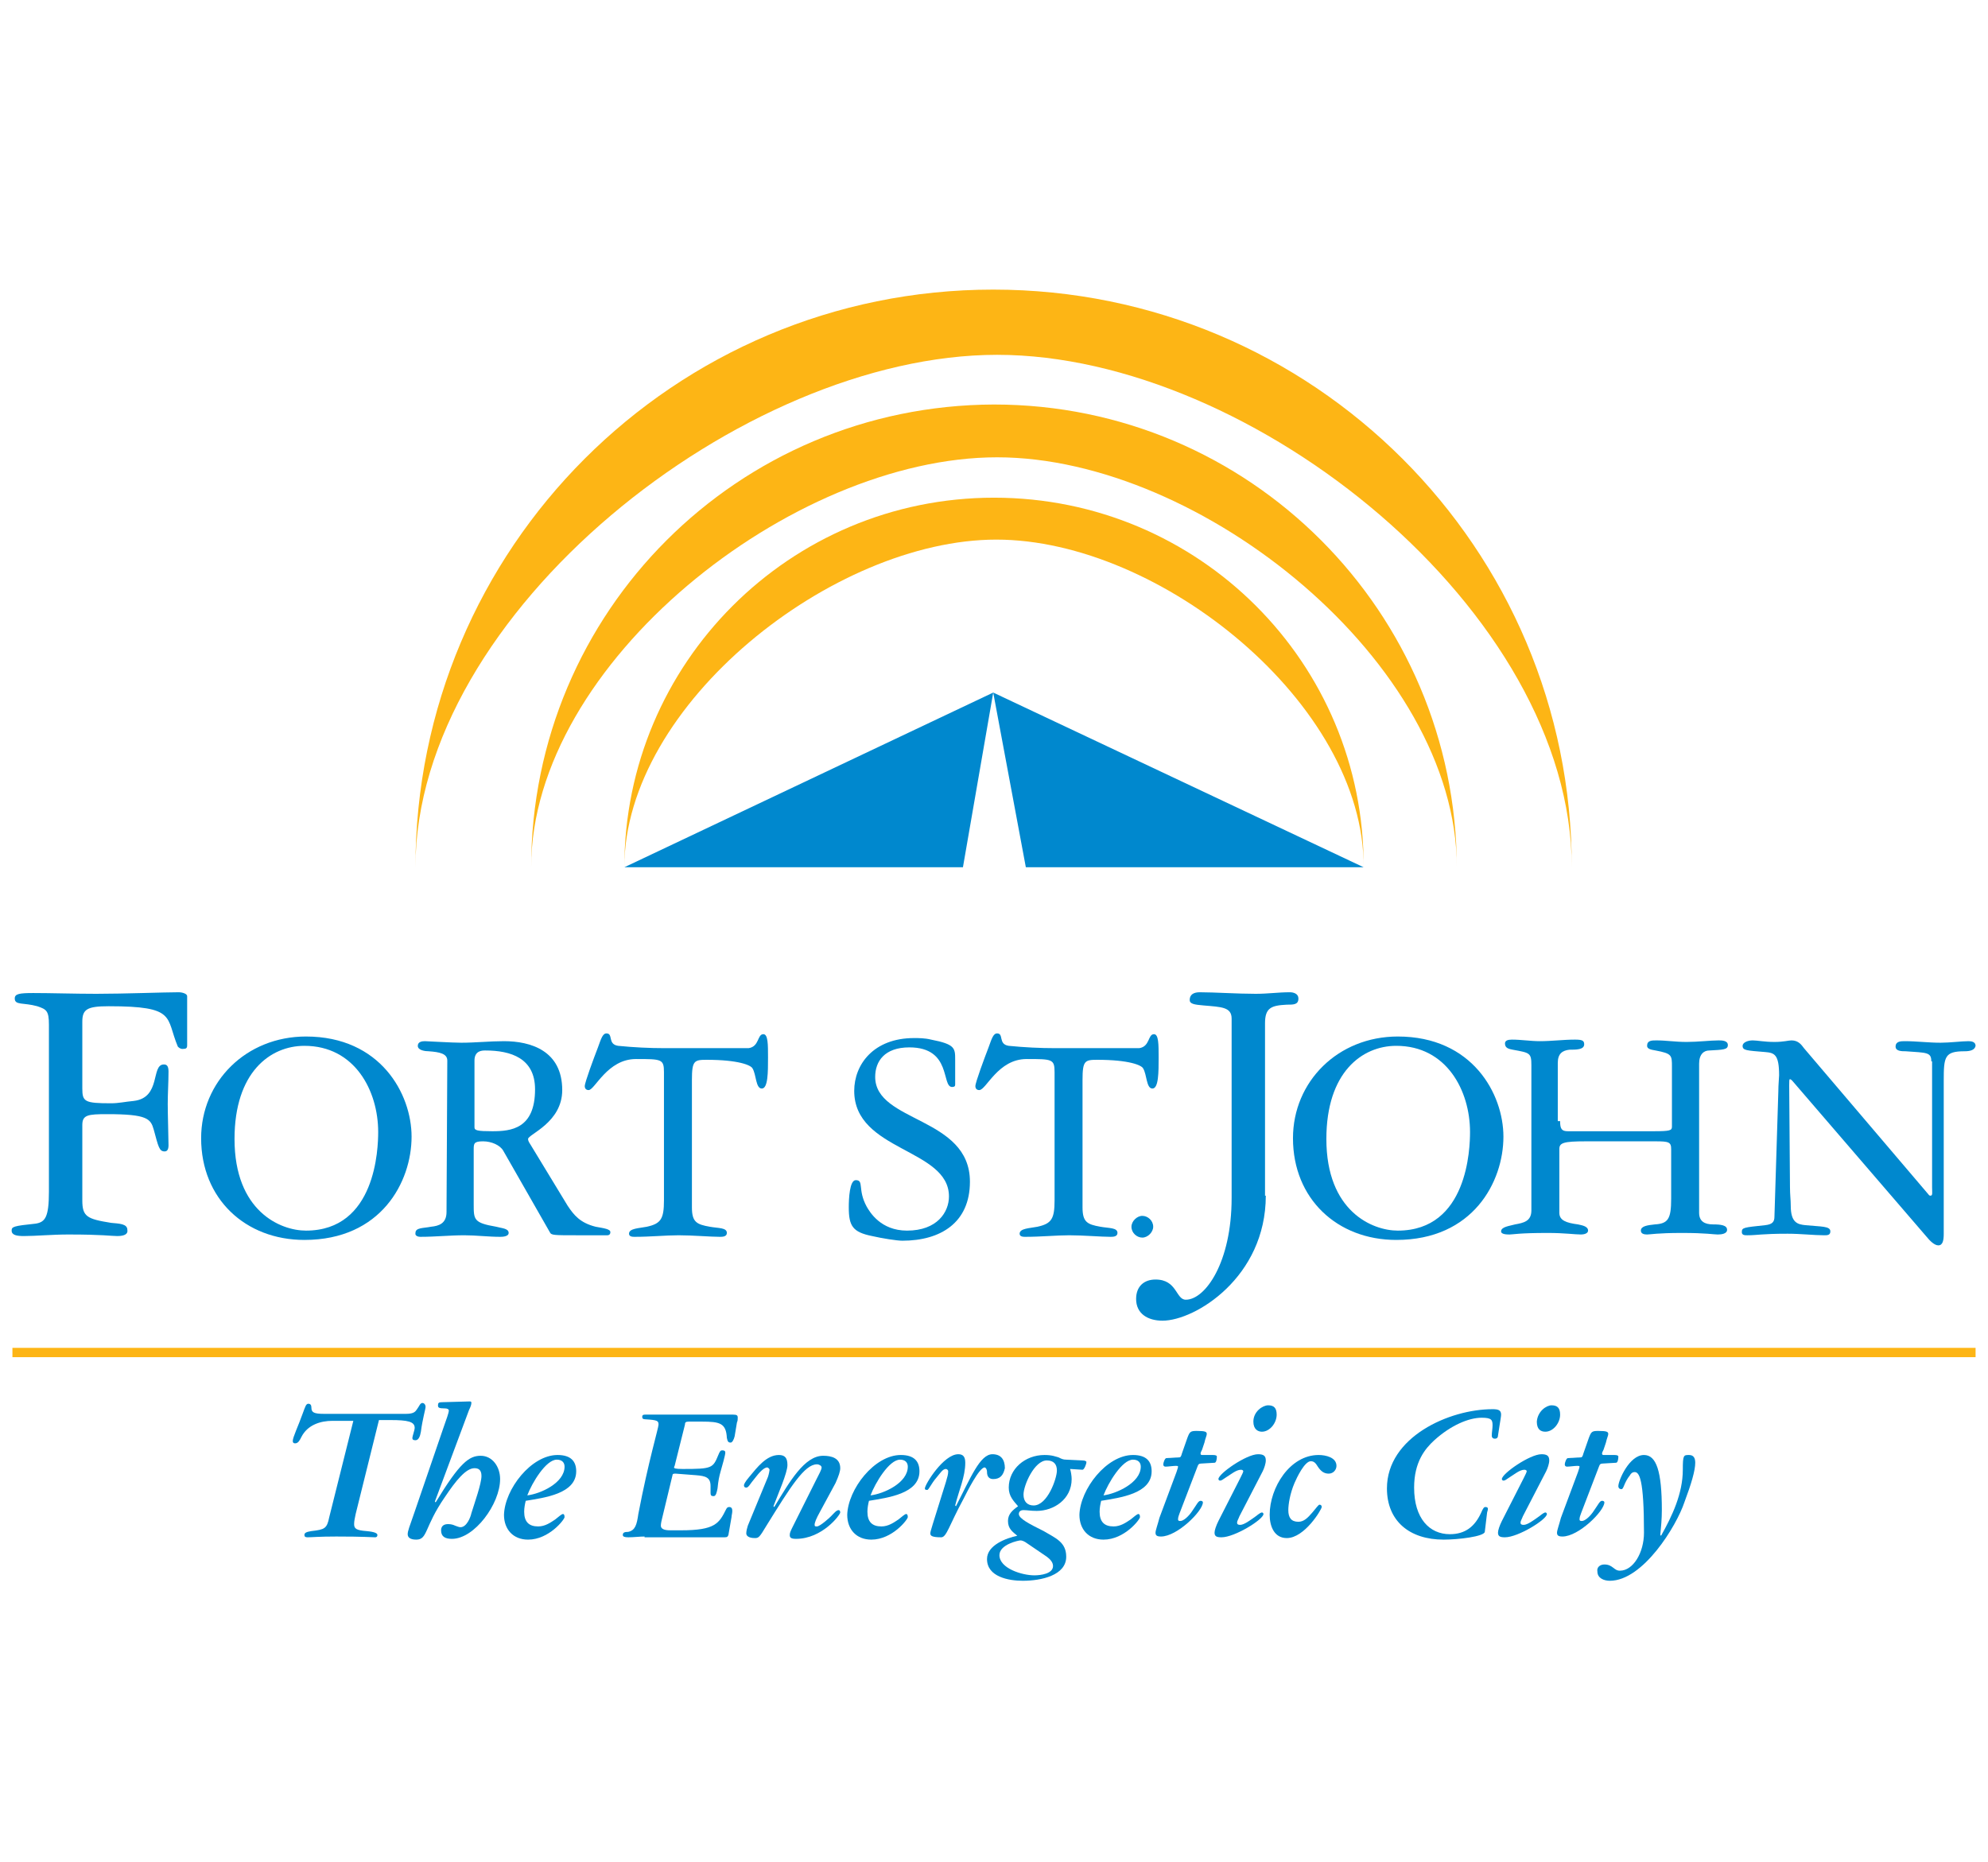 <?xml version="1.0" encoding="utf-8"?>
<!-- Generator: Adobe Illustrator 27.8.0, SVG Export Plug-In . SVG Version: 6.00 Build 0)  -->
<svg version="1.1" id="Layer_1" xmlns="http://www.w3.org/2000/svg" xmlns:xlink="http://www.w3.org/1999/xlink" x="0px" y="0px"
	 viewBox="0 0 256 239.8" style="enable-background:new 0 0 256 239.8;" xml:space="preserve">
<style type="text/css">
	.st0{fill:#FDB515;}
	.st1{fill:#0088CE;}
</style>
<g>
	<rect x="1.6" y="173.6" class="st0" width="252.8" height="1.2"/>
	<path class="st1" d="M24.1,134.6c0,0.4-0.1,0.5-0.6,0.5c-0.3,0-0.5-0.2-0.6-0.3c-1.6-3.8-0.1-5.2-8.9-5.2c-2.8,0-3.4,0.4-3.4,2v8.6
		c0,1.7,0.3,1.9,3.7,1.9c1,0,1.8-0.2,2.9-0.3c3.6-0.4,2.2-4.7,3.9-4.7c0.3,0,0.6,0.1,0.6,0.9c0,1.4-0.1,2.8-0.1,4.2
		c0,1.4,0.1,4.4,0.1,5.3c0,0.6-0.2,0.8-0.5,0.8c-0.7,0-0.8-0.6-1.4-2.8c-0.4-1.4-0.8-2-6-2c-2.5,0-3.2,0.1-3.2,1.4v9.7
		c0,2.1,0.6,2.4,3.7,2.9c1,0.1,2.1,0.1,2.1,0.9c0.1,0.5-0.3,0.8-1.3,0.8c-0.8,0-1.8-0.2-6.3-0.2c-2.1,0-4.2,0.2-5.7,0.2
		c-0.9,0-1.6-0.1-1.6-0.7c0-0.5,0.2-0.6,3.1-0.9c1.2-0.2,1.7-0.8,1.7-4.1V132c0-1.8-0.3-2-1.5-2.4c-1.8-0.5-2.9-0.1-2.9-1
		c0-0.6,0.6-0.7,2.4-0.7c2.2,0,5.4,0.1,8.1,0.1c3.6,0,8.8-0.2,10.6-0.2c0.5,0,1.1,0.2,1.1,0.5C24.1,128.3,24.1,134.6,24.1,134.6z"/>
	<path class="st1" d="M39.4,133.5c9.6,0,13.6,7.4,13.6,12.9c0,5.8-3.9,13.3-13.8,13.3c-7.6,0-13.3-5.3-13.3-13.1
		C25.9,139.3,31.7,133.5,39.4,133.5 M39.4,158.5c9,0,9.3-10.6,9.3-12.7c0-5.3-3-11.1-9.5-11.1c-4.4,0-9,3.4-9,12
		C30.2,156,36.1,158.5,39.4,158.5"/>
	<path class="st1" d="M57.6,136.6c0-0.9-1-1.1-2.4-1.2c-0.4,0-1.4-0.1-1.4-0.7c0-0.5,0.5-0.6,0.9-0.6c0.3,0,3.5,0.2,4.7,0.2
		c1.8,0,3.7-0.2,5.5-0.2c3.4,0,7.5,1.2,7.5,6.3c0,4.2-4.4,5.7-4.4,6.3c0,0.2,0.1,0.4,0.3,0.7l4.8,7.9c0.8,1.2,1.6,2.2,3.6,2.7
		c1.1,0.2,1.9,0.3,1.9,0.7c0,0.2-0.1,0.4-0.4,0.4c-1.7,0-2.4,0-3.7,0c-3.3,0-3.5,0-3.7-0.4l-6-10.5c-0.4-0.7-1.5-1.2-2.6-1.2
		c-1.2,0-1.2,0.3-1.2,1.1v7c0,2,0,2.4,2.9,2.9c0.7,0.2,1.6,0.2,1.6,0.8c0,0.5-0.9,0.5-1.1,0.5c-1.5,0-3.1-0.2-4.6-0.2
		c-1.9,0-3.7,0.2-5.7,0.2c-0.2,0-0.7-0.1-0.6-0.5c0-0.7,1-0.6,2-0.8c1-0.1,2-0.4,2-1.9L57.6,136.6L57.6,136.6z M61.1,145.2
		c0,0.4,0.4,0.5,2.3,0.5c2.4,0,5.5-0.3,5.5-5.4c0-4-3.1-5-6.4-5c-0.4,0-1.4,0-1.4,1.3C61.1,136.6,61.1,145.2,61.1,145.2z"/>
	<path class="st1" d="M94.7,135c0.6,0,1.1,0,1.7,0c1.4-0.2,1.1-1.8,1.9-1.8c0.6,0,0.6,1.3,0.6,3c0,1.9,0,4-0.8,4s-0.7-1.8-1.2-2.6
		c-0.2-0.4-1.8-1.1-5.9-1.1c-1.6,0-1.9,0.1-1.9,2.6v16.4c0,1.9,0.6,2.2,2.3,2.5c1.1,0.2,2.2,0.1,2.2,0.8c0,0.5-0.6,0.5-0.9,0.5
		c-1.2,0-3.5-0.2-5.3-0.2c-1.7,0-3.6,0.2-5.7,0.2c-0.2,0-0.7,0-0.7-0.4c0-0.7,1.3-0.7,2.3-0.9c1.8-0.4,2.2-1,2.2-3.4v-16.5
		c0-1.7-0.3-1.7-3.6-1.7c-3.7,0-5.3,4-6.1,4c-0.4,0-0.5-0.3-0.5-0.5c0-0.5,1.2-3.7,1.7-5c0.4-1.1,0.6-1.8,1.1-1.8
		c0.9,0,0.1,1.4,1.5,1.6c2,0.2,4,0.3,6,0.3H94.7z"/>
	<path class="st1" d="M123,139.7c0,0.2-0.1,0.3-0.4,0.3c-1.4,0,0-5.1-5.5-5.1c-3.2,0-4.4,1.8-4.4,3.8c0,5.9,12.2,5.1,12.2,13.5
		c0,5.3-3.8,7.6-8.7,7.6c-0.7,0-2.6-0.3-3.9-0.6c-2.5-0.5-3-1.3-3-3.7c0-1.1,0.1-3.5,0.9-3.5c1.1,0,0.2,1.2,1.4,3.4
		c0.4,0.7,1.8,3.1,5.2,3.1c3.9,0,5.4-2.4,5.4-4.4c0-6.2-12.2-5.8-12.2-13.6c0-3.4,2.5-6.8,7.7-6.8c0.6,0,1.4,0,2.2,0.2
		c3.1,0.6,3.1,1.1,3.1,2.6C123,136.5,123,139.7,123,139.7z"/>
	<path class="st1" d="M145,135c0.6,0,1.1,0,1.7,0c1.4-0.2,1.1-1.8,1.9-1.8c0.6,0,0.6,1.3,0.6,3c0,1.9,0,4-0.8,4s-0.7-1.8-1.2-2.6
		c-0.2-0.4-1.8-1.1-5.9-1.1c-1.6,0-1.9,0.1-1.9,2.6v16.4c0,1.9,0.6,2.2,2.3,2.5c1.1,0.2,2.2,0.1,2.2,0.8c0,0.5-0.6,0.5-0.9,0.5
		c-1.2,0-3.5-0.2-5.3-0.2c-1.7,0-3.6,0.2-5.7,0.2c-0.2,0-0.7,0-0.7-0.4c0-0.7,1.3-0.7,2.3-0.9c1.8-0.4,2.2-1,2.2-3.4v-16.5
		c0-1.7-0.3-1.7-3.6-1.7c-3.7,0-5.2,4-6.1,4c-0.4,0-0.5-0.3-0.5-0.5c0-0.5,1.2-3.7,1.7-5c0.4-1.1,0.6-1.8,1.1-1.8
		c0.9,0,0.1,1.4,1.5,1.6c2,0.2,4,0.3,6,0.3H145z"/>
	<path class="st1" d="M147.1,156.6c0.7,0,1.4,0.6,1.4,1.4c0,0.7-0.7,1.4-1.4,1.4s-1.4-0.6-1.4-1.4
		C145.7,157.3,146.4,156.6,147.1,156.6"/>
	<path class="st1" d="M163,154c0,10.5-9.1,16.1-13.3,16.1c-1.9,0-3.4-0.9-3.4-2.8c0-1.6,1-2.5,2.5-2.5c2.8,0,2.6,2.6,3.9,2.6
		c2.5,0,5.9-4.8,5.9-13.1v-23.1c0-1.5-1.3-1.5-3.6-1.7c-1.2-0.1-1.8-0.2-1.8-0.7c0-0.7,0.5-1,1.3-1c1.9,0,4.8,0.2,7.2,0.2
		c1.6,0,2.9-0.2,4.4-0.2c0.5,0,1.1,0.2,1.1,0.8c0,0.8-0.6,0.8-1.5,0.8c-2,0.1-2.8,0.4-2.8,2.4V154H163z"/>
	<path class="st1" d="M180,133.5c9.6,0,13.6,7.4,13.6,12.9c0,5.8-3.9,13.3-13.8,13.3c-7.6,0-13.3-5.3-13.3-13.1
		C166.5,139.3,172.3,133.5,180,133.5 M180,158.5c9,0,9.3-10.6,9.3-12.7c0-5.3-3-11.1-9.5-11.1c-4.4,0-9,3.4-9,12
		C170.8,156,176.7,158.5,180,158.5"/>
	<path class="st1" d="M200.9,144.4c0,1,0.2,1.3,1,1.3h11c2.2,0,2.4-0.1,2.4-0.6v-7.7c0-1.5,0-1.7-2.1-2.1c-0.6-0.1-1.1-0.2-1.1-0.6
		c0-0.7,0.6-0.7,1.2-0.7c1.3,0,2.4,0.2,3.9,0.2c1.4,0,3.1-0.2,4.1-0.2c0.4,0,1.2,0,1.2,0.6c0,0.6-0.6,0.6-2.4,0.7
		c-0.7,0-1.3,0.5-1.3,1.7v19.2c0,1.1,0.7,1.5,1.8,1.5c1,0,1.8,0.1,1.8,0.7c0,0.5-0.7,0.6-1.2,0.6s-1.5-0.2-4.6-0.2
		c-3.2,0-4.1,0.2-4.5,0.2s-0.8-0.1-0.8-0.5c0-0.6,0.9-0.7,1.8-0.8c1.7-0.1,2.1-0.7,2.1-3.3V148c0-0.9-0.3-1-2-1h-9
		c-2.9,0-3.4,0.2-3.4,1v8.2c0,1,0.9,1.3,2.4,1.5c0.4,0.1,1.3,0.2,1.3,0.8c0,0.4-0.6,0.5-0.9,0.5c-0.8,0-2.1-0.2-4.3-0.2
		c-3.7,0-4.5,0.2-4.9,0.2c-0.3,0-1.1,0-1.1-0.4c0-0.6,1.1-0.7,1.8-0.9c1.1-0.2,2.1-0.4,2.1-1.8v-18.7c0-1.6-0.2-1.6-2.4-2
		c-0.5-0.1-1-0.2-1-0.8c0-0.4,0.4-0.5,0.9-0.5c1.2,0,2.4,0.2,3.6,0.2c1.5,0,3-0.2,4.5-0.2c0.9,0,1.2,0.1,1.2,0.6
		c0,0.7-1,0.7-1.9,0.7c-0.9,0.1-1.5,0.5-1.5,1.7v7.5H200.9z"/>
	<path class="st1" d="M248.7,136.7c0-1.2-0.6-1.1-3.3-1.3c-0.5,0-1.3,0-1.3-0.6c0-0.7,0.7-0.7,1.2-0.7c1.5,0,3,0.2,4.6,0.2
		c1.2,0,2.7-0.2,3.6-0.2c0.4,0,0.9,0.1,0.9,0.6c-0.1,0.5-0.6,0.7-1.4,0.7c-2.6,0-2.7,0.7-2.7,3.8v19.7c0,0.8-0.1,1.5-0.7,1.5
		c-0.5,0-1.1-0.6-1.5-1.1l-17.3-20.1c-0.1-0.1-0.2-0.2-0.3-0.2s-0.1,0.2-0.1,0.8l0.1,13.1c0,1,0.1,1.6,0.1,2.4
		c0,2.2,0.9,2.4,1.9,2.5c2,0.2,3.2,0.1,3.2,0.8c0,0.5-0.4,0.5-0.8,0.5c-1.3,0-3-0.2-4.7-0.2c-3.4,0-3.9,0.2-5.2,0.2
		c-0.3,0-0.7,0-0.7-0.4c0-0.6,0.2-0.6,3-0.9c0.9-0.1,1.2-0.4,1.2-1.1l0.5-16.1c0-0.9,0.1-1.8,0.1-2.1c0-2.7-0.6-2.9-1.8-3
		c-2.4-0.2-2.9-0.2-2.9-0.8c0-0.4,0.6-0.7,1.3-0.7c0.6,0,1.5,0.2,2.8,0.2c1.2,0,1.8-0.2,2.2-0.2c0.9,0,1.3,0.6,1.6,1l16,18.8
		c0.1,0.1,0.1,0.2,0.3,0.2c0.3,0,0.2-0.4,0.2-1.1v-16.2H248.7z"/>
	<path class="st1" d="M45.5,183h-2.7c-1.5,0-3.2,0.5-4,2.1c-0.2,0.4-0.4,0.8-0.8,0.8c-0.2,0-0.3-0.1-0.3-0.3c0-0.5,0.7-1.9,1.3-3.6
		c0.3-0.8,0.4-1.2,0.7-1.2s0.4,0.2,0.4,0.5c0,0.6,0.3,0.8,1.6,0.8h10.6c1,0,1.2-0.3,1.4-0.6c0.3-0.4,0.4-0.8,0.7-0.8
		c0.2,0,0.4,0.2,0.4,0.5c0,0.3-0.4,1.6-0.6,3.2c-0.1,0.6-0.3,1.1-0.7,1.1c-0.3,0-0.4-0.1-0.4-0.3c0-0.2,0.3-1,0.3-1.3
		c0-0.8-0.9-1-3.1-1h-1.5l-3,12.1c-0.1,0.5-0.2,0.9-0.2,1.3c0,0.6,0.3,0.8,1.6,0.9c1.1,0.1,1.4,0.3,1.4,0.5c0,0.2-0.1,0.3-0.3,0.3
		c-0.4,0-1.4-0.1-5-0.1c-2.2,0-3.2,0.1-3.7,0.1c-0.3,0-0.4-0.1-0.4-0.3c0-0.3,0.3-0.4,0.9-0.5c1.7-0.2,2-0.3,2.3-1.8L45.5,183z"/>
	<path class="st1" d="M57.1,183.9c0.4-1.1,0.7-2,0.7-2.2c0-0.2-0.2-0.3-0.5-0.3c-0.8,0-0.9-0.1-0.9-0.4s0.1-0.4,0.5-0.4l3.6-0.1
		c0.2,0,0.2,0.1,0.2,0.2c0,0.2-0.1,0.5-0.3,0.9L56,193.4l0.1,0.1c3.1-5.1,4.3-6,5.8-6s2.5,1.4,2.5,3c0,3.2-3.3,7.7-6.2,7.7
		c-0.9,0-1.4-0.3-1.4-1.1c0-0.4,0.2-0.8,0.9-0.8c0.4,0,0.7,0.1,0.9,0.2c0.3,0.1,0.5,0.2,0.7,0.2c0.8,0,1.3-1.3,1.4-1.8
		c0.4-1.3,1.3-3.8,1.3-4.8c0-0.8-0.4-1-0.9-1c-1.1,0-2.4,1.6-3.8,3.7c-2.7,3.9-2.2,5.5-3.7,5.5c-0.8,0-1.1-0.3-1.1-0.7
		s0.2-0.9,0.9-2.9L57.1,183.9z"/>
	<path class="st1" d="M71.8,187.4c1.7,0,2.4,0.8,2.4,2.1c0,2.9-4.1,3.4-6.5,3.8c-0.1,0.4-0.2,0.9-0.2,1.4c0,1.3,0.6,1.9,1.8,1.9
		c0.9,0,1.6-0.5,2.2-0.9c0.4-0.3,0.8-0.7,1-0.7c0.1,0,0.2,0.1,0.2,0.4c0,0.3-2,2.9-4.7,2.9c-1.9,0-3.1-1.3-3.1-3.2
		C65,191.8,68.4,187.4,71.8,187.4 M72.7,188.9c0-0.5-0.3-0.9-1-0.9c-1.4,0-3.2,3-3.8,4.6C69.6,192.4,72.7,191,72.7,188.9"/>
	<path class="st1" d="M83,197.9c-0.6,0-1.4,0.1-2.1,0.1c-0.5,0-0.7-0.1-0.7-0.3c0-0.3,0.2-0.4,0.7-0.4c0.9-0.2,1.1-0.9,1.3-2.3
		c1.3-6.8,2.6-11.1,2.6-11.5c0-0.5-0.1-0.6-1.7-0.7c-0.3,0-0.4-0.1-0.4-0.3c0-0.3,0.2-0.3,0.4-0.3h11.3c0.5,0,0.6,0.1,0.6,0.4
		c0,0.2,0,0.4-0.1,0.6l-0.3,1.8c-0.1,0.4-0.3,0.8-0.5,0.8c-0.3,0-0.4-0.1-0.5-0.6c-0.1-1.9-0.9-2.1-3.2-2.1h-1.7
		c-0.4,0-0.5,0.1-0.5,0.4l-1.3,5.2c0,0.1-0.1,0.2-0.1,0.3s0.1,0.2,1.1,0.2c3.8,0,3.9-0.1,4.6-1.8c0.2-0.5,0.3-0.6,0.5-0.6
		c0.3,0,0.4,0.1,0.4,0.3c0,0.3-0.4,1.7-0.6,2.4c-0.2,0.7-0.3,1.2-0.4,2.2c-0.1,0.5-0.2,1-0.5,1s-0.4-0.1-0.4-0.4c0-0.3,0-0.6,0-0.9
		c0-1.1-0.6-1.3-1.9-1.4l-2.6-0.2c-0.2,0-0.4,0-0.4,0.2l-1.3,5.4c-0.1,0.4-0.2,0.8-0.2,1.1c0,0.4,0.4,0.6,1.2,0.6h1.4
		c4.4,0,4.9-0.9,5.8-2.7c0.1-0.2,0.2-0.3,0.4-0.3c0.3,0,0.4,0.2,0.4,0.5c0,0.3-0.1,0.6-0.1,0.8l-0.4,2.3c-0.1,0.2-0.1,0.3-0.5,0.3
		H83V197.9z"/>
	<path class="st1" d="M98.9,190.2c0.1-0.3,0.2-0.8,0.2-0.9c0-0.1-0.2-0.3-0.3-0.3c-0.4,0-1,0.6-1.6,1.4c-0.6,0.7-0.8,1.2-1.1,1.2
		c-0.2,0-0.3-0.1-0.3-0.3c0-0.1,0.1-0.4,0.7-1.1c1-1.2,2.2-2.8,3.8-2.8c0.8,0,1.1,0.4,1.1,1.3c0,1-1.2,3.7-1.8,5.3l0.1,0.1
		c2-3.3,3.9-6.6,6.3-6.6c1.1,0,2.2,0.3,2.2,1.6c0,0.4-0.2,1-0.6,1.9l-2,3.7c-0.5,0.9-0.7,1.4-0.7,1.7c0,0.2,0.1,0.2,0.3,0.2
		c0.4,0,1.6-1.1,1.8-1.3c0.4-0.4,0.7-0.8,1-0.8c0.1,0,0.2,0.1,0.2,0.3c0,0.3-2.3,3.4-5.7,3.4c-0.7,0-0.8-0.2-0.8-0.5
		c0-0.3,0.1-0.5,0.5-1.3l2.8-5.6c0.5-1,0.8-1.5,0.8-1.8c0-0.2-0.3-0.4-0.6-0.4c-1.6,0-3.4,2.9-6.5,7.9c-0.9,1.5-1,1.6-1.5,1.6
		c-0.8,0-1.1-0.3-1.1-0.6c0-0.3,0.1-0.7,0.2-1L98.9,190.2z"/>
	<path class="st1" d="M116,187.4c1.7,0,2.4,0.8,2.4,2.1c0,2.9-4.1,3.4-6.5,3.8c-0.1,0.4-0.2,0.9-0.2,1.4c0,1.3,0.6,1.9,1.8,1.9
		c0.9,0,1.6-0.5,2.2-0.9c0.4-0.3,0.8-0.7,1-0.7c0.1,0,0.2,0.1,0.2,0.4c0,0.3-2,2.9-4.7,2.9c-1.9,0-3.1-1.3-3.1-3.2
		C109.2,191.8,112.6,187.4,116,187.4 M116.9,188.9c0-0.5-0.3-0.9-1-0.9c-1.4,0-3.2,3-3.8,4.6C113.8,192.4,116.9,191,116.9,188.9"/>
	<path class="st1" d="M127.9,190.5c-0.5,0-0.8-0.3-0.8-0.9c0-0.4-0.2-0.6-0.3-0.6c-0.7,0-2.3,3.2-2.7,4c-1.9,3.5-2.2,5-2.9,5
		c-1.2,0-1.4-0.2-1.4-0.5c0-0.3,0.2-0.8,2-6.6c0.2-0.7,0.3-1,0.3-1.4c0-0.2-0.2-0.3-0.3-0.3c-0.4,0-0.7,0.5-1.2,1.1
		c-0.7,0.8-1,1.6-1.2,1.6c-0.3,0-0.3-0.1-0.3-0.2c0-0.5,2.4-4.4,4.3-4.4c0.6,0,0.9,0.3,0.9,1.1c0,1.8-0.8,3.5-1.3,5.5l0.1,0.1
		c1.9-3.7,3.1-6.7,4.7-6.7c1.1,0,1.6,0.7,1.6,1.8C129.2,190,128.8,190.5,127.9,190.5"/>
	<path class="st1" d="M139.4,188.1c0.3,0,0.5,0.1,0.5,0.2c0,0.3-0.3,1-0.5,1l-1.6-0.1c0.1,0.3,0.2,0.9,0.2,1.3
		c0,2.6-2.3,4.1-4.5,4.1c-0.8,0-1.2-0.1-1.7-0.1c-0.4,0-0.6,0.2-0.6,0.5c0,0.6,1.4,1.3,3.2,2.2c1.5,0.9,2.9,1.4,2.9,3.3
		c0,2.4-3.2,3.1-5.6,3.1c-1.8,0-4.6-0.5-4.6-2.8c0-1.8,2.5-2.7,3.9-3c-0.6-0.5-1.2-0.9-1.2-1.9c0-0.9,0.6-1.4,1.3-1.9
		c-0.6-0.7-1.2-1.3-1.2-2.4c0-2.4,2.1-4.2,4.6-4.2c1,0,1.4,0.2,1.8,0.3c0.4,0.2,0.6,0.3,1,0.3L139.4,188.1L139.4,188.1z
		 M133.1,193.9c1.8,0,3-3.5,3-4.5c0-0.8-0.4-1.3-1.3-1.3c-1.6,0-3,3.2-3,4.4C131.8,193.4,132.3,193.9,133.1,193.9 M132.3,198.8
		c-0.4-0.3-0.7-0.4-0.9-0.4s-2.7,0.5-2.7,1.9c0,1.7,2.9,2.6,4.5,2.6c0.8,0,2.4-0.2,2.4-1.2c0-0.5-0.4-0.9-0.8-1.2L132.3,198.8z"/>
	<path class="st1" d="M145.9,187.4c1.7,0,2.4,0.8,2.4,2.1c0,2.9-4.1,3.4-6.5,3.8c-0.1,0.4-0.2,0.9-0.2,1.4c0,1.3,0.6,1.9,1.8,1.9
		c0.9,0,1.6-0.5,2.2-0.9c0.4-0.3,0.8-0.7,1-0.7c0.1,0,0.2,0.1,0.2,0.4c0,0.3-2,2.9-4.7,2.9c-1.9,0-3.1-1.3-3.1-3.2
		C139.1,191.8,142.5,187.4,145.9,187.4 M146.9,188.9c0-0.5-0.3-0.9-1-0.9c-1.4,0-3.2,3-3.8,4.6C143.7,192.4,146.9,191,146.9,188.9"
		/>
	<path class="st1" d="M151.5,189.6c0.1-0.3,0.2-0.6,0.2-0.7s-0.1-0.1-0.3-0.1c-0.3,0-1,0.1-1.3,0.1c-0.2,0-0.3-0.1-0.3-0.3
		c0-0.2,0.2-0.8,0.4-0.8l1.7-0.1c0.1,0,0.2-0.1,0.3-0.5l0.7-2c0.3-0.8,0.4-0.9,1.2-0.9c1.1,0,1.3,0.1,1.3,0.4c0,0.2-0.2,0.6-0.3,1.1
		l-0.3,0.9c-0.1,0.2-0.2,0.4-0.2,0.5c0,0.2,0.1,0.2,0.3,0.2h1.3c0.4,0,0.5,0.1,0.5,0.2c0,0.4-0.1,0.8-0.3,0.8l-1.7,0.1
		c-0.3,0-0.4,0.1-0.5,0.4l-2.3,6c-0.1,0.3-0.2,0.5-0.2,0.8c0,0.2,0.2,0.2,0.3,0.2c0.4,0,1.1-0.6,1.6-1.4c0.5-0.7,0.7-1.2,1-1.2
		c0.2,0,0.3,0.1,0.3,0.2c0,1.1-3.3,4.4-5.4,4.4c-0.6,0-0.7-0.2-0.7-0.5c0-0.3,0.3-1.1,0.5-1.9L151.5,189.6z"/>
	<path class="st1" d="M159.7,190.4c0.2-0.4,0.4-0.8,0.4-0.9s-0.1-0.2-0.3-0.2c-0.6,0-1.3,0.6-1.8,0.9c-0.6,0.4-0.7,0.5-0.9,0.5
		c-0.1,0-0.2-0.1-0.2-0.2c0-0.7,3.6-3.2,5.1-3.2c0.7,0,1,0.2,1,0.8c0,0.4-0.2,1-0.4,1.4l-3,5.8c-0.1,0.3-0.3,0.6-0.3,0.8
		c0,0.2,0.1,0.3,0.4,0.3c0.5,0,1.3-0.6,2-1.1c0.5-0.4,0.7-0.5,0.8-0.5s0.2,0.1,0.2,0.2c0,0.7-3.7,3-5.4,3c-0.6,0-0.9-0.1-0.9-0.6
		c0-0.3,0.2-0.9,0.5-1.5L159.7,190.4z M163.3,181c0.7,0,1.1,0.3,1.1,1.2c0,1.1-0.9,2.2-1.9,2.2c-0.5,0-1.1-0.3-1.1-1.3
		C161.4,181.8,162.6,181,163.3,181"/>
	<path class="st1" d="M169.8,187.4c0.9,0,2.3,0.3,2.3,1.4c0,0.5-0.4,1-1,1s-1-0.3-1.4-0.9c-0.2-0.3-0.4-0.7-0.9-0.7
		c-0.8,0-1.8,2.1-2.1,2.8c-0.6,1.4-0.8,2.8-0.8,3.5c0,1,0.4,1.5,1.3,1.5c0.7,0,1.2-0.5,1.8-1.2c0.5-0.6,0.8-1,0.9-1
		c0.2,0,0.3,0.1,0.3,0.3c0,0.3-2.2,4-4.5,4c-1.6,0-2.2-1.5-2.2-3C163.5,191.6,166.1,187.4,169.8,187.4"/>
	<path class="st1" d="M191.2,197.3c-0.1,0.6-3.4,1-5.3,1c-4.4,0-7.3-2.4-7.3-6.6c0-6.6,8-10.2,13.6-10.2c0.7,0,1.1,0.1,1.1,0.7
		c0,0.2-0.1,0.8-0.2,1.4l-0.2,1.3c0,0.2-0.1,0.4-0.4,0.4c-0.2,0-0.4-0.1-0.4-0.4c0-0.4,0.1-0.9,0.1-1.3c0-0.7-0.1-1-1.4-1
		c-1.7,0-4,1-6.1,2.9c-1.2,1.1-2.6,2.8-2.6,6.1c0,4,2,6,4.6,6c2,0,3.2-1,4-2.7c0.3-0.7,0.4-0.8,0.6-0.8c0.2,0,0.3,0.1,0.3,0.2
		s0,0.2-0.1,0.5L191.2,197.3z"/>
	<path class="st1" d="M196.2,190.4c0.2-0.4,0.4-0.8,0.4-0.9s-0.1-0.2-0.3-0.2c-0.6,0-1.3,0.6-1.8,0.9c-0.6,0.4-0.7,0.5-0.9,0.5
		c-0.1,0-0.2-0.1-0.2-0.2c0-0.7,3.6-3.2,5.1-3.2c0.7,0,1,0.2,1,0.8c0,0.4-0.2,1-0.4,1.4l-3,5.8c-0.1,0.3-0.3,0.6-0.3,0.8
		c0,0.2,0.1,0.3,0.4,0.3c0.5,0,1.3-0.6,2-1.1c0.5-0.4,0.7-0.5,0.8-0.5s0.2,0.1,0.2,0.2c0,0.7-3.7,3-5.4,3c-0.6,0-0.9-0.1-0.9-0.6
		c0-0.3,0.2-0.9,0.5-1.5L196.2,190.4z M199.8,181c0.7,0,1.1,0.3,1.1,1.2c0,1.1-0.9,2.2-1.9,2.2c-0.6,0-1.1-0.3-1.1-1.3
		C198,181.8,199.1,181,199.8,181"/>
	<path class="st1" d="M203.2,189.6c0.1-0.3,0.2-0.6,0.2-0.7s-0.1-0.1-0.3-0.1c-0.3,0-1,0.1-1.3,0.1c-0.2,0-0.3-0.1-0.3-0.3
		c0-0.2,0.2-0.8,0.4-0.8l1.7-0.1c0.1,0,0.2-0.1,0.3-0.5l0.7-2c0.3-0.8,0.4-0.9,1.2-0.9c1.1,0,1.3,0.1,1.3,0.4c0,0.2-0.2,0.6-0.3,1.1
		l-0.3,0.9c-0.1,0.2-0.2,0.4-0.2,0.5c0,0.2,0.1,0.2,0.3,0.2h1.3c0.4,0,0.5,0.1,0.5,0.2c0,0.4-0.1,0.8-0.3,0.8l-1.7,0.1
		c-0.3,0-0.4,0.1-0.5,0.4l-2.3,6c-0.1,0.3-0.2,0.5-0.2,0.8c0,0.2,0.2,0.2,0.3,0.2c0.4,0,1.1-0.6,1.6-1.4c0.5-0.7,0.7-1.2,1-1.2
		c0.2,0,0.3,0.1,0.3,0.2c0,1.1-3.3,4.4-5.4,4.4c-0.6,0-0.7-0.2-0.7-0.5c0-0.3,0.3-1.1,0.5-1.9L203.2,189.6z"/>
	<path class="st1" d="M206.6,201.5c1.1,0,1.2,0.8,2,0.8c1.7,0,3.1-2.3,3.1-4.9c0-6.9-0.6-7.8-1.2-7.8c-0.3,0-0.5,0.2-0.6,0.4
		c-0.8,1-0.8,1.8-1.1,1.8c-0.2,0-0.4-0.1-0.4-0.4c0-0.7,1.4-4,3.3-4c1.6,0,2.3,2.1,2.3,7.1c0,1.1-0.1,2.2-0.2,3.2l0.1,0.1
		c1.4-2.5,2.8-5.4,2.8-8.5c0-1.9,0.1-1.9,0.8-1.9c0.6,0,0.8,0.4,0.8,1c0,1-0.5,2.7-1.4,5.1c-1,3-5.3,10.1-9.6,10.1
		c-0.7,0-1.6-0.3-1.6-1.2C205.6,201.9,206,201.5,206.6,201.5"/>
	<path class="st0" d="M53.5,111.7c0-41.1,33.3-74.4,74.4-74.4c41.2,0,74.5,33.3,74.5,74.4c0-32.9-41.1-66-74-66
		C95.6,45.7,53.5,78.9,53.5,111.7L53.5,111.7z"/>
	<path class="st0" d="M68.4,111.7c0-32.9,26.6-59.5,59.6-59.6c32.9,0,59.5,26.7,59.6,59.6c0-26.3-32.9-52.8-59.2-52.8
		C102,58.9,68.4,85.4,68.4,111.7"/>
	<path class="st0" d="M80.4,111.7c0-26.3,21.3-47.6,47.6-47.6c26.4,0,47.7,21.3,47.6,47.6c0.1-21-26.2-42.2-47.3-42.2
		C107.3,69.5,80.4,90.7,80.4,111.7L80.4,111.7z"/>
	<polygon class="st1" points="80.4,111.7 127.9,89.2 175.6,111.7 132.1,111.7 127.9,89.2 124,111.7 	"/>
</g>
</svg>
